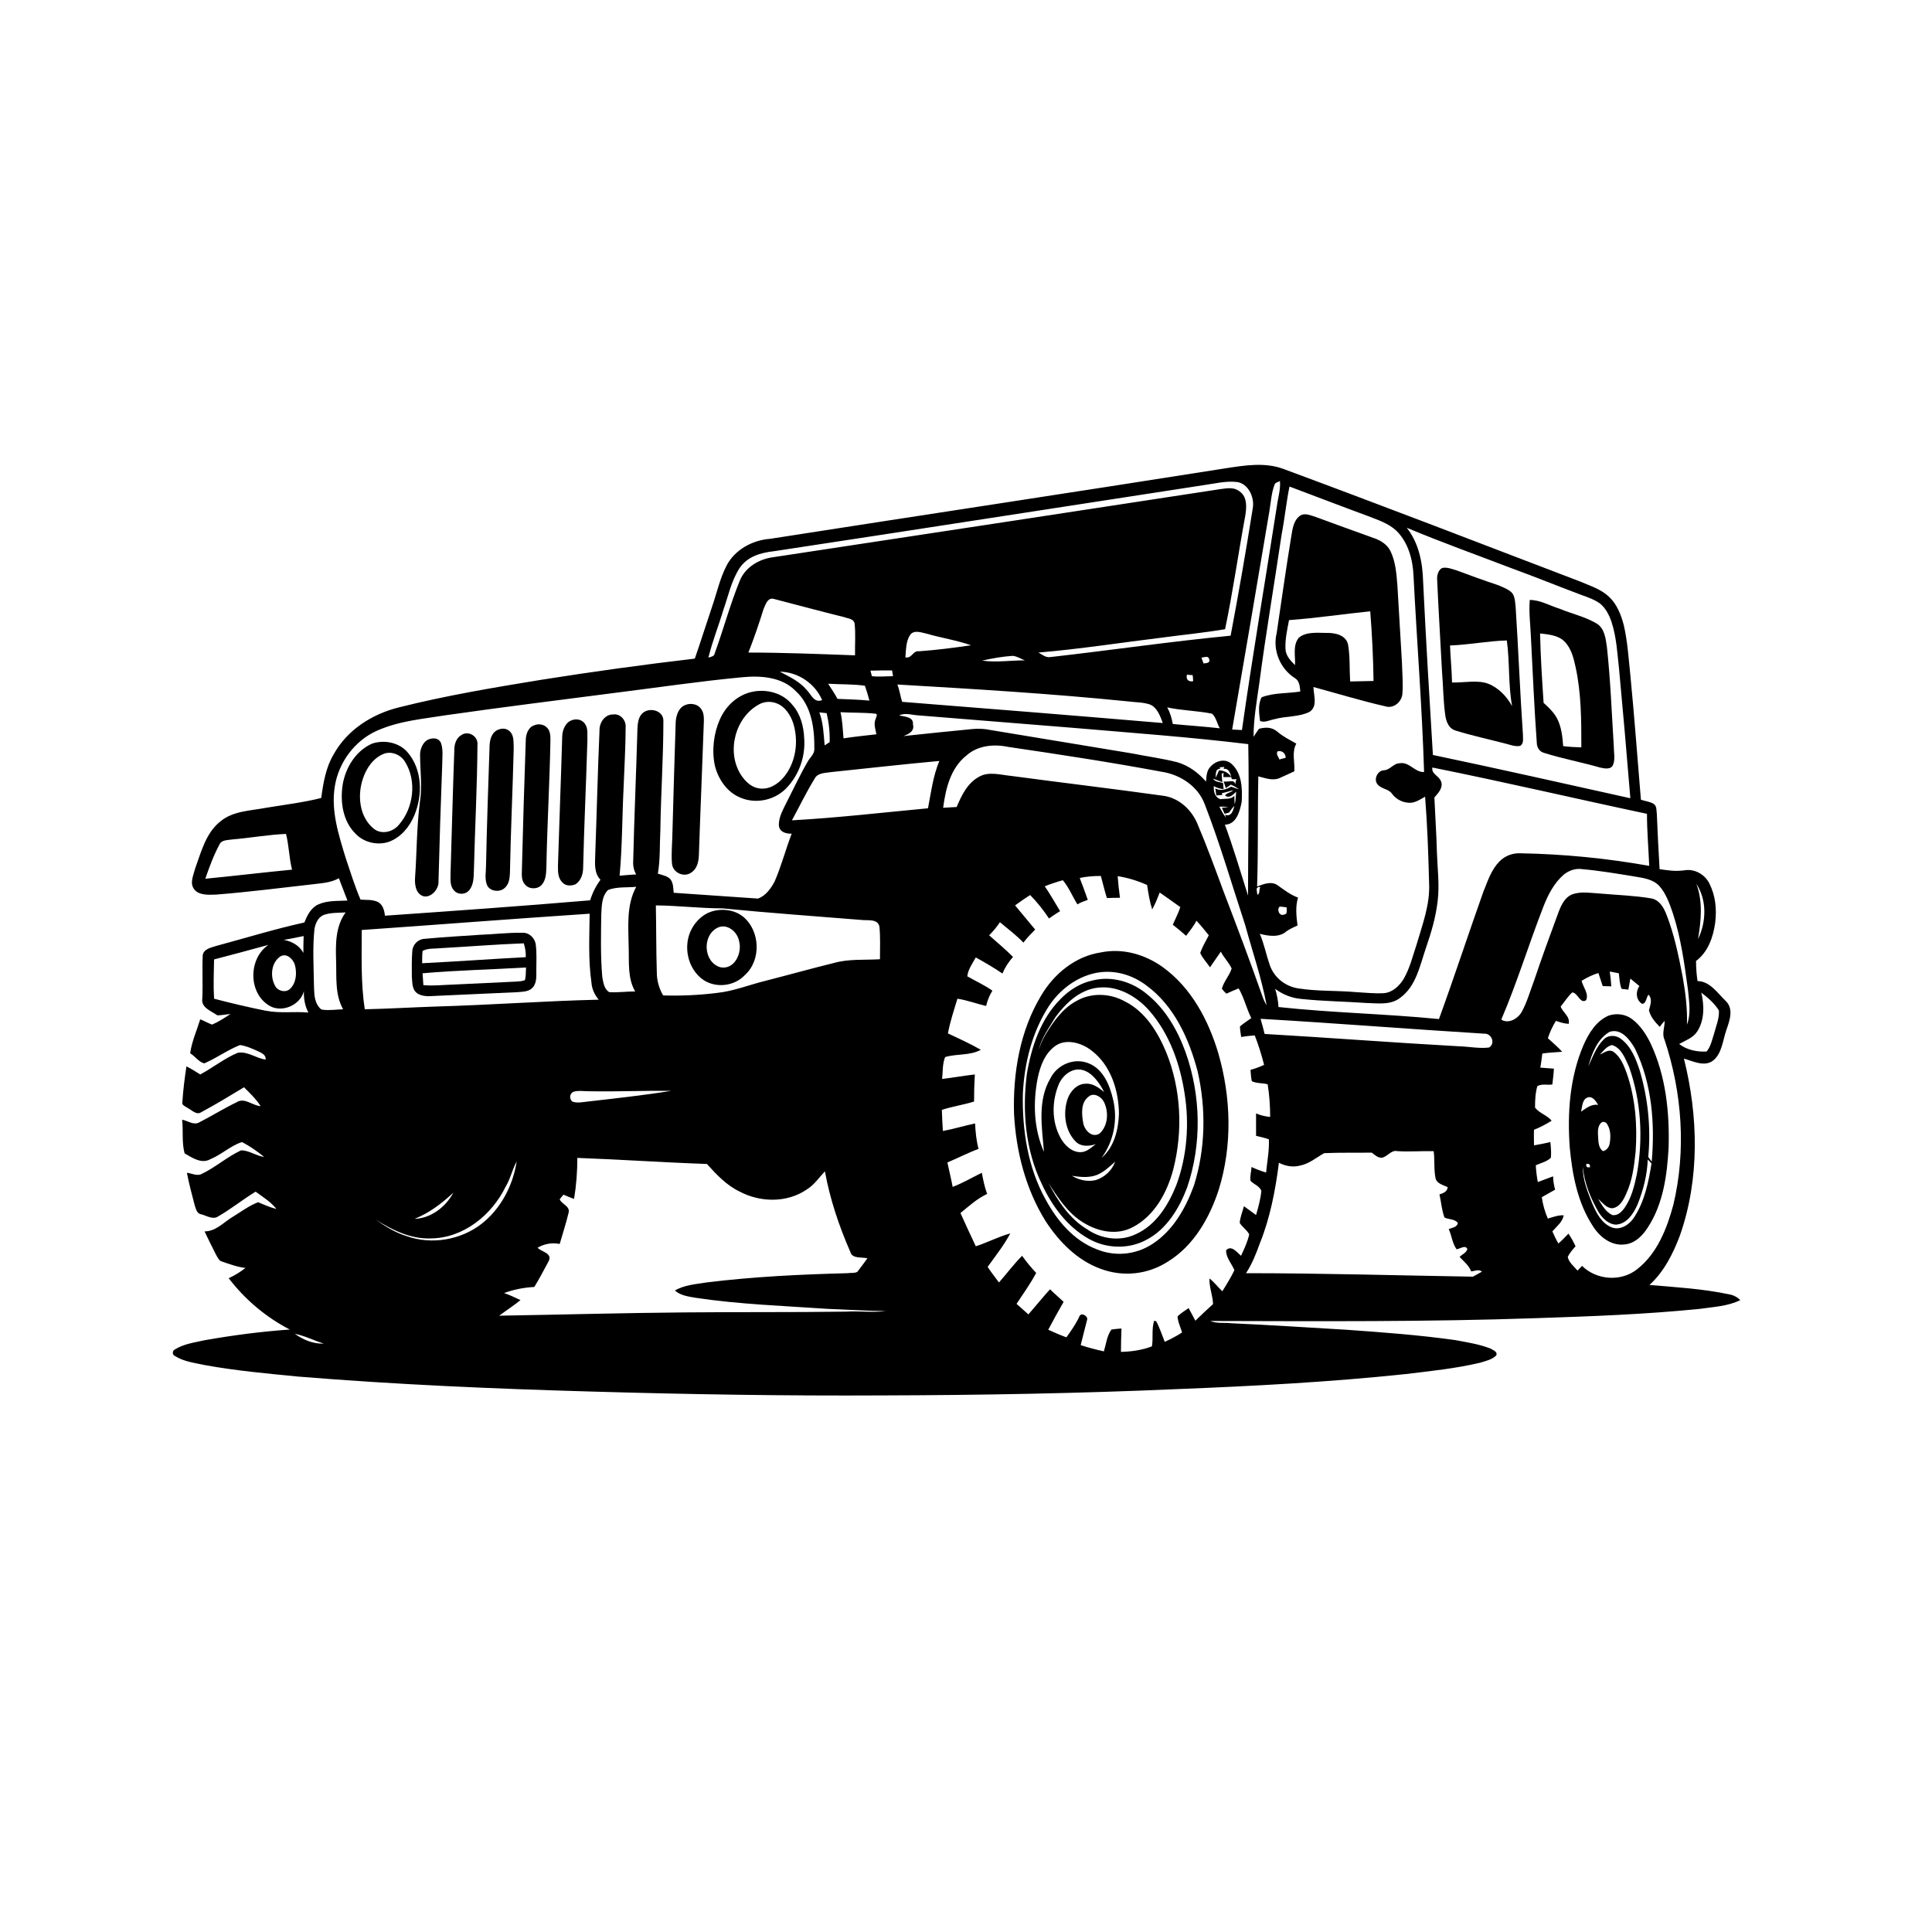 <svg xmlns="http://www.w3.org/2000/svg" xmlns:xlink="http://www.w3.org/1999/xlink" width="40" zoomAndPan="magnify" viewBox="0 0 30 30" height="40" preserveAspectRatio="xMidYMid meet" version="1.2"><defs><clipPath id="8ded7c33ab"><path d="M 2.672 7.164 L 27.348 7.164 L 27.348 21.68 L 2.672 21.68 Z M 2.672 7.164 "/></clipPath><clipPath id="65a4899ec5"><path d="M 19 7.164 L 22 7.164 L 22 12 L 19 12 Z M 19 7.164 "/></clipPath></defs><g id="ce262e09d3"><path style=" stroke:none;fill-rule:nonzero;fill:#000000;fill-opacity:1;" d="M 6.445 13.629 C 6.438 13.73 6.453 13.871 6.566 13.914 C 6.684 13.953 6.816 13.812 6.809 13.688 C 6.824 13.082 6.844 12.477 6.867 11.867 C 6.867 11.762 6.883 11.652 6.852 11.551 C 6.82 11.449 6.711 11.453 6.641 11.488 C 6.57 11.523 6.523 11.629 6.523 11.715 C 6.523 11.961 6.559 12.211 6.52 12.457 C 6.469 12.844 6.473 13.238 6.445 13.629 Z M 6.445 13.629 "/><path style=" stroke:none;fill-rule:nonzero;fill:#000000;fill-opacity:1;" d="M 8.152 13.734 C 8.215 13.812 8.344 13.812 8.41 13.742 C 8.477 13.668 8.48 13.566 8.484 13.473 C 8.496 12.812 8.535 12.156 8.547 11.496 C 8.547 11.43 8.547 11.352 8.496 11.301 C 8.445 11.246 8.363 11.234 8.297 11.262 C 8.199 11.293 8.164 11.406 8.164 11.5 C 8.141 12.16 8.121 12.816 8.105 13.473 C 8.105 13.559 8.086 13.664 8.152 13.734 Z M 8.152 13.734 "/><path style=" stroke:none;fill-rule:nonzero;fill:#000000;fill-opacity:1;" d="M 10.742 13.543 C 10.824 13.488 10.848 13.379 10.852 13.285 C 10.875 12.586 10.906 11.887 10.93 11.191 C 10.93 11.125 10.926 11.055 10.883 11.004 C 10.824 10.922 10.699 10.91 10.613 10.961 C 10.531 11.008 10.496 11.121 10.492 11.219 C 10.473 11.797 10.457 12.371 10.441 12.949 C 10.438 13.102 10.422 13.258 10.434 13.406 C 10.445 13.559 10.633 13.633 10.742 13.543 Z M 10.742 13.543 "/><path style=" stroke:none;fill-rule:nonzero;fill:#000000;fill-opacity:1;" d="M 25.336 15.82 C 25.234 15.746 25.098 15.73 24.98 15.77 C 24.785 15.852 24.668 16.047 24.586 16.234 C 24.375 16.73 24.336 17.285 24.375 17.816 C 24.414 18.238 24.496 18.676 24.734 19.039 C 24.836 19.203 25.016 19.348 25.223 19.324 C 25.383 19.312 25.508 19.188 25.59 19.055 C 25.828 18.691 25.887 18.242 25.91 17.82 C 25.926 17.27 25.867 16.703 25.629 16.199 C 25.559 16.055 25.465 15.914 25.336 15.82 Z M 24.66 17.039 C 24.738 17.023 24.781 17.102 24.816 17.156 C 24.711 17.141 24.629 17.207 24.551 17.262 C 24.57 17.184 24.566 17.066 24.66 17.039 Z M 24.688 18.125 C 24.641 18.133 24.625 18.117 24.633 18.074 C 24.676 18.066 24.695 18.082 24.688 18.125 Z M 25.375 18.902 C 25.305 19.016 25.16 19.109 25.027 19.059 C 24.867 18.996 24.785 18.828 24.723 18.684 C 24.652 18.504 24.574 18.316 24.578 18.121 C 24.602 18.371 24.699 18.609 24.824 18.824 C 24.883 18.918 24.977 19.012 25.094 19.016 C 25.262 19.004 25.363 18.848 25.426 18.707 C 25.516 18.484 25.578 18.246 25.586 18.004 L 25.645 18.066 C 25.598 18.355 25.539 18.652 25.375 18.902 Z M 25.258 16.66 C 25.215 16.543 25.164 16.414 25.059 16.336 C 24.984 16.281 24.91 16.348 24.844 16.375 C 24.898 16.316 24.949 16.246 25.031 16.227 C 25.18 16.273 25.238 16.441 25.297 16.57 C 25.484 17.098 25.516 17.676 25.418 18.227 C 25.379 18.41 25.336 18.598 25.227 18.754 C 25.184 18.816 25.117 18.883 25.035 18.867 C 24.93 18.816 24.875 18.711 24.816 18.617 C 24.883 18.672 24.938 18.758 25.035 18.762 C 25.152 18.746 25.211 18.629 25.254 18.531 C 25.348 18.328 25.375 18.102 25.398 17.883 C 25.426 17.473 25.395 17.051 25.258 16.66 Z M 24.859 17.438 C 24.891 17.406 24.938 17.422 24.957 17.457 C 25.012 17.547 25.012 17.652 24.996 17.75 C 24.988 17.809 24.949 17.863 24.891 17.875 C 24.824 17.828 24.82 17.738 24.816 17.664 C 24.812 17.594 24.801 17.496 24.859 17.438 Z M 25.648 18.039 L 25.594 17.965 C 25.637 17.512 25.59 17.055 25.461 16.621 C 25.402 16.441 25.328 16.25 25.172 16.133 C 25.094 16.07 24.969 16.066 24.898 16.145 C 24.785 16.258 24.73 16.414 24.664 16.559 C 24.719 16.355 24.805 16.133 24.992 16.023 C 25.176 15.961 25.312 16.148 25.391 16.289 C 25.652 16.828 25.699 17.449 25.648 18.039 Z M 25.648 18.039 "/><g clip-rule="nonzero" clip-path="url(#8ded7c33ab)"><path style=" stroke:none;fill-rule:nonzero;fill:#000000;fill-opacity:1;" d="M 26.848 20.098 C 26.441 20.012 26.027 19.988 25.613 19.953 C 25.84 19.746 25.98 19.465 26.086 19.184 C 26.395 18.301 26.371 17.332 26.148 16.438 C 26.289 16.477 26.469 16.574 26.605 16.465 C 26.738 16.355 26.75 16.16 26.805 16 C 26.859 15.844 26.926 15.664 26.793 15.539 C 26.66 15.41 26.551 15.238 26.359 15.234 C 26.344 15.133 26.336 15.027 26.336 14.922 C 26.52 14.785 26.602 14.555 26.633 14.332 C 26.66 14.109 26.637 13.906 26.543 13.719 C 26.477 13.582 26.32 13.492 26.172 13.512 C 26.02 13.535 25.902 13.516 25.77 13.496 C 25.754 13.211 25.738 12.926 25.727 12.637 C 25.719 12.586 25.73 12.52 25.68 12.484 C 25.629 12.449 25.547 12.441 25.48 12.418 C 25.426 11.773 25.379 11.129 25.316 10.484 C 25.289 10.227 25.273 9.965 25.215 9.711 C 25.172 9.547 25.109 9.383 24.984 9.266 C 24.859 9.148 24.695 9.098 24.539 9.031 C 23.008 8.445 21.477 7.855 19.938 7.285 C 19.645 7.172 19.324 7.227 19.023 7.273 C 16.668 7.645 14.312 8 11.957 8.367 C 11.684 8.387 11.41 8.535 11.281 8.785 C 11.18 8.98 11.133 9.199 11.062 9.406 C 10.969 9.68 10.883 9.957 10.789 10.227 C 9.992 10.32 9.199 10.43 8.41 10.555 C 7.668 10.676 6.922 10.801 6.195 10.984 C 5.781 11.086 5.391 11.332 5.18 11.715 C 5.059 11.918 5.02 12.156 4.988 12.391 C 4.711 12.461 4.418 12.496 4.133 12.543 C 3.891 12.59 3.617 12.59 3.418 12.758 C 3.195 12.938 3.125 13.227 3.031 13.484 C 3.004 13.59 2.941 13.715 3.016 13.809 C 3.09 13.906 3.242 13.895 3.359 13.891 C 3.852 13.852 4.344 13.789 4.832 13.734 C 4.977 13.715 5.133 13.711 5.262 13.637 C 5.305 13.754 5.352 13.867 5.395 13.984 C 5.246 13.992 5.086 13.98 4.945 14.043 C 4.828 14.094 4.77 14.215 4.727 14.324 C 4.266 14.426 3.812 14.566 3.359 14.688 C 3.277 14.715 3.164 14.734 3.148 14.832 C 3.137 15.059 3.152 15.281 3.141 15.508 C 3.121 15.648 3.281 15.699 3.375 15.766 C 3.445 15.766 3.512 15.75 3.578 15.746 C 3.488 15.805 3.395 15.867 3.293 15.91 C 3.23 15.887 3.172 15.852 3.109 15.828 C 3.055 16.004 2.977 16.176 2.953 16.355 C 3.031 16.402 3.086 16.492 3.172 16.512 C 3.363 16.43 3.531 16.305 3.727 16.227 C 3.828 16.242 3.922 16.285 4.016 16.328 C 4.066 16.352 4.133 16.383 4.125 16.453 C 3.977 16.434 3.844 16.32 3.691 16.348 C 3.484 16.434 3.309 16.578 3.109 16.684 C 3.039 16.641 2.969 16.594 2.895 16.559 C 2.867 16.742 2.844 16.926 2.832 17.109 C 2.816 17.164 2.883 17.18 2.918 17.207 C 2.98 17.238 3.051 17.32 3.125 17.27 C 3.352 17.148 3.57 17.016 3.789 16.883 C 3.883 16.977 3.977 17.066 4.047 17.176 C 3.918 17.168 3.797 17.035 3.672 17.117 C 3.477 17.211 3.289 17.328 3.098 17.426 C 3.008 17.48 2.918 17.402 2.828 17.387 C 2.848 17.559 2.82 17.742 2.867 17.91 C 2.984 17.977 3.129 18.078 3.266 18 C 3.438 17.93 3.582 17.789 3.758 17.734 C 3.879 17.797 3.992 17.875 4.102 17.965 C 3.977 17.949 3.863 17.859 3.742 17.863 C 3.523 17.965 3.344 18.129 3.129 18.23 C 3.059 18.266 2.977 18.219 2.902 18.211 C 2.934 18.379 2.98 18.547 3.023 18.715 C 3.043 18.77 3.055 18.844 3.121 18.855 C 3.188 18.867 3.301 18.945 3.383 18.891 C 3.59 18.773 3.77 18.625 3.969 18.504 C 4.082 18.586 4.207 18.664 4.293 18.773 C 4.195 18.75 4.102 18.707 4.008 18.668 C 3.855 18.727 3.727 18.828 3.59 18.91 C 3.457 18.996 3.344 19.121 3.176 19.121 C 3.234 19.242 3.293 19.363 3.355 19.484 C 3.379 19.523 3.398 19.578 3.449 19.59 C 3.566 19.629 3.688 19.676 3.812 19.688 C 3.734 19.75 3.645 19.805 3.551 19.848 C 3.805 20.18 4.129 20.453 4.5 20.645 C 4.055 20.676 3.613 20.734 3.172 20.812 C 3.016 20.848 2.852 20.867 2.711 20.957 C 2.676 20.973 2.672 21.039 2.715 21.055 C 2.855 21.145 3.031 21.164 3.191 21.199 C 3.668 21.285 4.145 21.328 4.625 21.375 C 6.152 21.5 7.688 21.566 9.223 21.609 C 10.711 21.652 12.199 21.676 13.691 21.668 C 15.219 21.664 16.754 21.637 18.281 21.57 C 19.465 21.523 20.652 21.461 21.832 21.336 C 22.219 21.289 22.605 21.25 22.984 21.16 C 23.07 21.133 23.168 21.113 23.234 21.047 C 23.258 20.988 23.184 20.965 23.145 20.941 C 22.969 20.871 22.781 20.844 22.598 20.809 C 22.035 20.73 21.469 20.688 20.902 20.648 C 20.305 20.613 19.711 20.574 19.113 20.547 C 19.008 20.535 18.895 20.555 18.793 20.512 C 20.473 20.516 22.152 20.527 23.832 20.469 C 24.688 20.441 25.543 20.41 26.395 20.324 C 26.605 20.293 26.828 20.285 27.023 20.188 C 26.977 20.141 26.914 20.109 26.848 20.098 Z M 26.367 14.582 C 26.414 14.301 26.445 13.996 26.34 13.723 C 26.508 13.977 26.496 14.316 26.367 14.582 Z M 3.188 13.645 C 3.25 13.465 3.316 13.285 3.406 13.117 C 3.438 13.039 3.535 13.047 3.605 13.035 C 3.883 13.012 4.16 12.961 4.441 12.949 C 4.488 13.129 4.488 13.32 4.535 13.504 C 4.086 13.547 3.637 13.602 3.188 13.645 Z M 4.715 14.535 C 4.711 14.625 4.711 14.711 4.711 14.797 C 4.648 14.68 4.531 14.617 4.406 14.594 C 4.512 14.578 4.613 14.555 4.715 14.535 Z M 4.359 14.848 C 4.457 14.797 4.551 14.895 4.578 14.98 C 4.613 15.105 4.602 15.262 4.504 15.355 C 4.434 15.422 4.309 15.387 4.27 15.305 C 4.191 15.16 4.211 14.941 4.359 14.848 Z M 4.129 15.695 C 3.859 15.641 3.594 15.578 3.324 15.508 C 3.312 15.305 3.32 15.102 3.324 14.898 C 3.605 14.824 3.887 14.75 4.168 14.672 C 3.863 14.879 3.852 15.395 4.16 15.602 C 4.355 15.742 4.66 15.617 4.719 15.391 C 4.715 15.504 4.734 15.621 4.789 15.723 C 4.57 15.703 4.348 15.738 4.133 15.695 Z M 4.578 20.711 C 4.734 20.742 4.875 20.816 5.027 20.863 C 4.867 20.871 4.707 20.805 4.578 20.711 Z M 5.219 14.922 C 5.227 15.172 5.199 15.445 5.328 15.672 C 5.223 15.676 5.121 15.691 5.02 15.68 C 4.973 15.68 4.949 15.633 4.926 15.598 C 4.875 15.504 4.879 15.395 4.875 15.293 C 4.871 15.004 4.852 14.715 4.883 14.426 C 4.898 14.336 4.941 14.242 5.027 14.207 C 5.137 14.168 5.254 14.176 5.367 14.168 C 5.207 14.387 5.211 14.664 5.219 14.922 Z M 26.352 16.02 C 26.469 15.844 26.465 15.613 26.418 15.414 C 26.52 15.492 26.621 15.578 26.691 15.691 C 26.699 15.812 26.648 15.93 26.617 16.047 C 26.586 16.141 26.566 16.25 26.5 16.328 C 26.352 16.336 26.195 16.305 26.074 16.211 C 26.172 16.156 26.289 16.117 26.352 16.02 Z M 23.461 8.82 C 23.828 8.953 24.191 9.102 24.555 9.238 C 24.652 9.273 24.758 9.309 24.844 9.371 C 24.93 9.438 24.988 9.551 25.023 9.656 C 25.102 9.895 25.113 10.145 25.141 10.391 C 25.203 11.059 25.262 11.727 25.316 12.395 C 24.293 12.168 23.273 11.938 22.25 11.723 C 22.195 10.824 22.141 9.926 22.098 9.027 C 22.09 8.734 22.031 8.43 21.844 8.195 C 22.375 8.418 22.922 8.613 23.461 8.82 Z M 20.023 7.555 C 20.43 7.707 20.832 7.863 21.238 8.012 C 21.395 8.074 21.562 8.125 21.688 8.246 C 21.867 8.426 21.938 8.688 21.949 8.938 C 22 9.953 22.082 10.969 22.113 11.988 C 21.969 11.996 21.883 11.824 21.734 11.852 C 21.637 11.852 21.586 11.957 21.488 11.961 C 21.391 11.965 21.324 12.102 21.391 12.18 C 21.457 12.258 21.562 12.246 21.617 12.328 C 21.688 12.422 21.801 12.473 21.918 12.465 C 21.996 12.453 22.059 12.41 22.129 12.371 C 22.164 12.82 22.18 13.27 22.191 13.715 C 22.207 14.043 22.09 14.348 22 14.656 C 21.938 14.84 21.895 15.027 21.797 15.199 C 21.73 15.309 21.621 15.414 21.484 15.422 C 21.348 15.43 21.199 15.414 21.059 15.406 C 20.762 15.379 20.457 15.395 20.16 15.348 C 19.953 15.316 19.781 15.176 19.715 14.98 C 19.66 14.82 19.629 14.656 19.562 14.5 C 19.695 14.535 19.863 14.562 19.977 14.461 C 20.031 14.422 20.09 14.398 20.148 14.371 C 20.129 14.227 20.113 14.074 20.156 13.938 C 20.039 13.895 19.941 13.82 19.844 13.75 C 19.746 13.676 19.621 13.727 19.52 13.766 C 19.539 13.195 19.527 12.625 19.539 12.055 C 19.645 12.082 19.754 12.125 19.859 12.086 C 19.941 12.051 20.02 12.012 20.098 11.977 C 20.109 11.836 20.055 11.68 20.129 11.547 C 20.027 11.488 19.922 11.438 19.832 11.359 C 19.742 11.285 19.645 11.293 19.551 11.316 C 19.52 11.355 19.496 11.398 19.465 11.441 C 19.465 11.16 19.516 10.883 19.555 10.605 C 19.656 9.832 19.789 9.062 19.902 8.293 C 19.949 8.051 19.973 7.801 20.023 7.555 Z M 14.176 11.246 C 14.188 11.129 14.043 11.129 13.961 11.109 C 14.059 11.062 14.168 11.105 14.27 11.109 L 16.652 11.301 C 17.562 11.379 18.477 11.445 19.383 11.555 C 19.398 12.34 19.379 13.121 19.379 13.906 C 19.262 13.535 19.152 13.164 19.02 12.805 C 19.199 12.805 19.254 12.594 19.281 12.449 C 19.293 12.246 19.285 12.004 19.121 11.859 C 19.02 11.77 18.867 11.816 18.789 11.914 C 18.734 11.973 18.734 12.062 18.727 12.137 C 18.609 12 18.457 11.887 18.281 11.836 C 18.051 11.777 17.812 11.746 17.578 11.699 L 15.383 11.336 C 15.289 11.316 15.195 11.312 15.105 11.32 C 14.746 11.355 14.387 11.391 14.027 11.43 C 14.105 11.402 14.207 11.355 14.176 11.246 Z M 17.512 10.891 C 17.625 10.906 17.742 10.902 17.852 10.938 C 17.961 10.977 18.016 11.113 18.055 11.227 C 16.707 11.113 15.355 11.004 14.008 10.898 C 13.98 10.809 13.969 10.715 13.934 10.629 C 15.125 10.699 16.32 10.77 17.512 10.891 Z M 14.059 10.207 C 14.07 10.086 14.066 9.953 14.137 9.852 C 14.203 9.777 14.309 9.824 14.391 9.84 C 14.617 9.906 14.855 9.941 15.078 10.02 C 14.809 10.059 14.539 10.094 14.27 10.113 C 14.176 10.098 14.16 10.23 14.059 10.207 Z M 15.25 10.258 C 15.406 10.223 15.562 10.195 15.723 10.184 C 15.789 10.188 15.848 10.23 15.914 10.254 C 15.691 10.254 15.473 10.289 15.25 10.258 Z M 18.82 11.082 C 18.887 11.141 18.898 11.238 18.941 11.309 C 18.695 11.281 18.453 11.266 18.211 11.242 C 18.195 11.152 18.168 11.062 18.125 10.984 C 18.355 11.035 18.59 11.035 18.82 11.082 Z M 18.43 10.477 L 18.52 10.484 C 18.523 10.508 18.527 10.555 18.527 10.578 C 18.453 10.59 18.414 10.551 18.43 10.477 Z M 18.656 10.211 C 18.691 10.211 18.762 10.176 18.773 10.23 C 18.805 10.293 18.727 10.301 18.688 10.301 C 18.676 10.273 18.668 10.242 18.656 10.211 Z M 18.992 12.16 C 18.941 12.141 18.867 12.145 18.836 12.09 L 18.98 12.145 C 18.977 12.102 18.973 12.059 18.969 12.016 L 19 12 C 19 12.016 18.996 12.051 18.996 12.066 L 19.117 12.066 C 19.121 12.078 19.125 12.09 19.129 12.098 C 19.152 12.102 19.176 12.102 19.199 12.098 C 19.191 12.125 19.184 12.156 19.18 12.184 C 19.176 12.09 19.055 12.152 19 12.133 L 19.035 12.238 L 19.113 12.184 C 19.16 12.203 19.199 12.227 19.238 12.254 C 19.195 12.246 19.156 12.227 19.117 12.215 C 19.039 12.258 18.957 12.289 18.871 12.242 L 18.887 12.352 L 18.98 12.344 L 18.973 12.316 C 19.031 12.305 19.09 12.285 19.148 12.27 C 19.117 12.309 19.047 12.309 19.023 12.352 C 19.09 12.406 19.152 12.336 19.195 12.293 C 19.188 12.359 19.191 12.426 19.172 12.488 C 19.168 12.453 19.168 12.387 19.168 12.355 C 19.113 12.418 19.027 12.398 18.953 12.41 C 18.863 12.383 18.844 12.293 18.848 12.207 C 18.895 12.234 18.949 12.25 19 12.254 C 18.996 12.227 18.996 12.195 18.992 12.16 Z M 18.941 11.914 L 19.012 11.91 L 19 11.941 C 19.078 11.922 19.102 12.004 19.121 12.066 C 19.078 12 19.008 11.965 18.93 11.961 C 18.914 12 18.895 12.039 18.875 12.078 C 18.883 12.023 18.867 11.938 18.945 11.938 Z M 19.09 12.531 L 18.973 12.543 L 19.016 12.637 L 19.086 12.617 C 19.109 12.582 19.137 12.543 19.168 12.512 C 19.148 12.582 19.125 12.688 19.023 12.652 L 19.035 12.695 C 18.996 12.645 18.965 12.586 18.934 12.527 C 18.984 12.523 19.039 12.527 19.09 12.535 Z M 15.004 11.734 C 15.18 11.574 15.434 11.551 15.656 11.598 C 16.453 11.715 17.246 11.836 18.039 11.984 C 18.324 12.027 18.602 12.207 18.707 12.488 C 18.945 13.102 19.129 13.738 19.336 14.367 C 19.449 14.781 19.59 15.188 19.668 15.609 C 19.641 15.566 19.621 15.523 19.605 15.477 C 19.414 14.934 19.211 14.395 19.004 13.855 C 18.871 13.496 18.742 13.141 18.594 12.793 C 18.5 12.566 18.297 12.383 18.051 12.355 C 17.266 12.246 16.477 12.152 15.691 12.047 C 15.531 12.031 15.355 11.977 15.207 12.059 C 15.023 12.156 14.93 12.352 14.855 12.531 L 14.645 12.543 C 14.684 12.25 14.758 11.93 15.004 11.734 Z M 19.512 13.801 C 19.527 13.773 19.547 13.766 19.57 13.777 C 19.547 13.809 19.566 13.891 19.523 13.891 Z M 19.945 14.199 C 19.867 14.238 19.82 14.121 19.871 14.078 C 19.906 14.078 19.945 14.086 19.98 14.09 C 19.977 14.125 19.996 14.195 19.945 14.199 Z M 19.836 11.668 C 19.906 11.648 19.961 11.695 19.965 11.766 L 19.867 11.793 C 19.852 11.75 19.812 11.715 19.836 11.668 Z M 19.711 7.938 C 19.734 7.801 19.742 7.652 19.793 7.52 C 19.809 7.488 19.848 7.488 19.875 7.469 C 19.887 7.602 19.844 7.73 19.828 7.855 C 19.648 9.016 19.449 10.176 19.285 11.336 L 19.133 11.328 C 19.328 10.199 19.52 9.07 19.711 7.938 Z M 11.234 9.465 C 11.309 9.254 11.355 9.023 11.48 8.828 C 11.605 8.637 11.816 8.582 12.02 8.559 C 14.238 8.223 16.461 7.875 18.68 7.535 C 18.852 7.512 19.027 7.465 19.203 7.484 C 19.379 7.504 19.484 7.719 19.453 7.891 C 19.348 8.551 19.234 9.211 19.109 9.871 C 18.172 9.961 17.242 10.098 16.309 10.203 C 16.238 10.215 16.184 10.164 16.125 10.133 C 16.773 10.078 17.418 9.977 18.066 9.898 C 18.387 9.855 18.707 9.824 19.023 9.77 C 19.145 9.188 19.227 8.598 19.336 8.012 C 19.355 7.891 19.371 7.738 19.27 7.648 C 19.168 7.555 19.062 7.582 18.957 7.594 C 16.641 7.949 14.324 8.301 12.008 8.652 C 11.789 8.68 11.574 8.805 11.488 9.016 C 11.336 9.387 11.234 9.773 11.098 10.145 C 11.09 10.195 11.039 10.199 11 10.211 C 11.062 9.957 11.16 9.715 11.234 9.465 Z M 13.609 11.402 C 13.441 11.422 13.27 11.438 13.098 11.465 C 13.086 11.328 13.082 11.191 13.051 11.059 C 13.23 11.07 13.41 11.062 13.594 11.082 C 13.637 11.09 13.602 11.137 13.598 11.16 C 13.562 11.242 13.594 11.324 13.609 11.402 Z M 13.277 10.176 C 12.727 10.156 12.176 10.133 11.621 10.133 C 11.707 9.914 11.785 9.688 11.855 9.461 C 11.887 9.391 11.918 9.27 12.02 9.301 C 12.383 9.395 12.742 9.492 13.105 9.582 C 13.164 9.605 13.254 9.605 13.27 9.68 C 13.289 9.848 13.273 10.012 13.277 10.176 Z M 12.766 10.871 C 12.641 10.922 12.598 10.785 12.527 10.715 C 12.418 10.582 12.258 10.508 12.109 10.43 C 12.391 10.434 12.656 10.613 12.766 10.871 Z M 12.836 11.074 C 12.871 11.223 12.887 11.371 12.883 11.523 L 12.805 11.574 C 12.789 11.402 12.785 11.227 12.723 11.062 Z M 12.859 10.617 C 13.051 10.629 13.242 10.621 13.43 10.648 C 13.457 10.723 13.48 10.801 13.5 10.879 C 13.336 10.863 13.168 10.859 13.004 10.852 C 12.961 10.77 12.91 10.695 12.859 10.617 Z M 13.539 10.5 L 13.516 10.414 C 13.629 10.41 13.742 10.41 13.852 10.41 L 13.867 10.5 C 13.758 10.5 13.648 10.512 13.539 10.5 Z M 5.367 13.32 C 5.258 12.961 5.137 12.59 5.199 12.211 C 5.258 11.836 5.512 11.496 5.859 11.344 C 6.207 11.191 6.57 11.164 6.93 11.105 C 7.805 10.98 8.68 10.871 9.555 10.758 C 10.211 10.676 10.867 10.578 11.527 10.516 C 11.816 10.488 12.145 10.512 12.355 10.73 C 12.602 10.953 12.648 11.309 12.645 11.621 C 12.652 11.711 12.574 11.762 12.539 11.832 C 12.418 12.039 12.32 12.254 12.211 12.465 C 12.16 12.57 12.098 12.676 12.094 12.797 C 12.09 12.918 12.203 12.949 12.293 12.945 C 12.199 13.191 12.133 13.449 12.027 13.691 C 11.969 13.797 11.891 13.91 11.77 13.953 L 10.461 13.863 C 10.453 13.797 10.457 13.723 10.418 13.664 C 10.379 13.605 10.289 13.59 10.215 13.566 C 10.254 13.344 10.242 13.113 10.254 12.891 C 10.262 12.324 10.301 11.762 10.301 11.195 C 10.305 11.027 10.074 10.973 9.969 11.082 C 9.91 11.145 9.902 11.234 9.898 11.32 C 9.879 12.008 9.848 12.691 9.832 13.379 C 9.828 13.449 9.844 13.52 9.879 13.578 C 9.797 13.582 9.707 13.59 9.621 13.598 C 9.664 13.137 9.66 12.676 9.684 12.211 C 9.695 11.902 9.715 11.59 9.715 11.281 C 9.719 11.18 9.629 11.078 9.523 11.094 C 9.391 11.09 9.305 11.223 9.309 11.344 C 9.281 11.992 9.266 12.645 9.242 13.293 C 9.238 13.418 9.227 13.562 9.324 13.66 C 9.254 13.758 9.199 13.863 9.164 13.98 C 8.102 14.07 7.039 14.145 5.977 14.219 C 5.969 14.133 5.941 14.035 5.855 14 C 5.766 13.965 5.684 13.977 5.598 13.969 C 5.508 13.758 5.441 13.539 5.367 13.32 Z M 9.762 14.703 C 9.77 14.938 9.742 15.188 9.863 15.395 C 9.73 15.395 9.594 15.414 9.461 15.406 C 9.379 15.359 9.367 15.25 9.352 15.168 C 9.324 14.848 9.332 14.527 9.336 14.211 C 9.344 14.074 9.34 13.922 9.441 13.82 C 9.578 13.766 9.734 13.785 9.879 13.77 C 9.723 14.059 9.758 14.391 9.762 14.703 Z M 10.426 16.938 C 9.996 17.008 9.559 17.055 9.125 17.105 C 9.047 17.113 8.961 17.133 8.887 17.105 C 8.836 17.062 8.844 16.977 8.906 16.953 C 8.973 16.93 9.07 16.945 9.152 16.945 C 9.578 16.953 10.004 16.934 10.43 16.938 Z M 10.297 15.457 C 10.234 15.348 10.199 15.227 10.199 15.102 C 10.188 14.754 10.191 14.406 10.184 14.059 C 10.531 14.062 10.875 14.105 11.219 14.105 C 11.938 14.176 12.66 14.227 13.379 14.285 C 13.473 14.297 13.633 14.262 13.656 14.391 C 13.672 14.559 13.664 14.727 13.664 14.895 C 13.426 14.91 13.18 14.887 12.949 14.953 C 12.598 15.039 12.25 15.137 11.898 15.227 C 11.641 15.289 11.395 15.391 11.133 15.418 C 10.855 15.453 10.578 15.465 10.297 15.457 Z M 5.617 14.441 C 6.797 14.359 7.977 14.266 9.156 14.188 C 9.152 14.547 9.133 14.902 9.184 15.258 C 9.191 15.359 9.234 15.449 9.297 15.523 C 8.457 15.543 7.621 15.605 6.781 15.629 C 6.41 15.641 6.039 15.664 5.664 15.672 C 5.602 15.266 5.617 14.852 5.617 14.441 Z M 7.039 18.52 C 6.922 18.742 6.691 18.918 6.438 18.926 C 6.664 18.836 6.859 18.688 7.039 18.52 Z M 7.477 19.004 C 7.156 19.254 6.703 19.332 6.316 19.195 C 6.137 19.141 5.977 19.039 5.828 18.934 C 6.086 19.098 6.375 19.242 6.688 19.23 C 7.195 19.227 7.637 18.867 7.852 18.426 C 7.926 18.305 7.953 18.16 8.023 18.035 C 7.965 18.41 7.777 18.77 7.477 19.004 Z M 13.133 20.367 C 12.301 20.379 11.469 20.371 10.637 20.379 C 9.676 20.387 8.715 20.414 7.75 20.43 C 7.863 20.348 7.977 20.273 8.082 20.188 C 8 20.148 7.914 20.109 7.828 20.078 C 7.98 20.023 8.137 19.992 8.297 19.984 C 8.375 19.855 8.445 19.723 8.516 19.59 C 8.59 19.457 8.406 19.441 8.348 19.375 C 8.453 19.312 8.574 19.293 8.691 19.316 C 8.738 19.156 8.789 18.996 8.828 18.836 C 8.859 18.73 8.727 18.703 8.691 18.625 C 8.707 18.598 8.73 18.574 8.75 18.551 C 8.805 18.574 8.859 18.598 8.914 18.617 C 8.949 18.406 8.965 18.191 8.965 17.98 C 9.637 18.004 10.305 18.051 10.977 18.074 C 11.125 18.238 11.281 18.406 11.488 18.504 C 11.805 18.672 12.219 18.68 12.523 18.473 C 12.641 18.402 12.719 18.285 12.809 18.188 C 12.887 18.617 13.027 19.035 13.203 19.438 C 13.234 19.551 13.379 19.516 13.469 19.539 C 13.418 19.609 13.367 19.68 13.312 19.75 C 13.266 19.773 13.211 19.762 13.16 19.77 C 12.43 19.789 11.695 19.824 10.969 19.914 C 10.801 19.941 10.625 19.953 10.48 20.039 C 10.566 20.117 10.691 20.133 10.801 20.152 C 11.48 20.254 12.168 20.277 12.852 20.324 C 13.152 20.336 13.453 20.355 13.754 20.359 C 13.551 20.383 13.344 20.355 13.133 20.367 Z M 14.41 12.551 C 13.707 12.617 13.004 12.699 12.297 12.738 C 12.414 12.523 12.52 12.301 12.648 12.094 C 12.695 11.996 12.82 12.004 12.914 11.988 C 13.473 11.93 14.027 11.867 14.586 11.816 C 14.488 12.051 14.457 12.305 14.41 12.551 Z M 19.168 19.723 C 19.113 19.836 19.047 19.945 18.98 20.051 C 18.91 19.984 18.855 19.91 18.781 19.852 C 18.773 19.984 18.832 20.113 18.836 20.25 C 18.746 20.332 18.652 20.418 18.562 20.508 C 18.527 20.441 18.492 20.375 18.457 20.312 C 18.398 20.352 18.336 20.391 18.285 20.441 C 18.289 20.527 18.332 20.609 18.355 20.691 C 18.27 20.746 18.18 20.793 18.086 20.836 C 18.043 20.73 18.008 20.617 17.953 20.516 L 17.922 20.508 C 17.879 20.637 17.91 20.777 17.887 20.906 C 17.734 20.965 17.57 20.988 17.406 20.992 C 17.406 20.871 17.41 20.75 17.414 20.629 C 17.359 20.633 17.309 20.637 17.258 20.645 C 17.188 20.742 17.176 20.867 17.141 20.984 C 17.02 20.957 16.898 20.926 16.781 20.887 C 16.812 20.754 16.848 20.629 16.879 20.5 C 16.898 20.453 16.844 20.414 16.805 20.41 C 16.762 20.406 16.754 20.465 16.734 20.496 C 16.684 20.59 16.621 20.68 16.559 20.766 C 16.461 20.73 16.371 20.691 16.277 20.648 C 16.352 20.504 16.434 20.359 16.516 20.215 C 16.445 20.148 16.371 20.086 16.305 20.02 C 16.188 20.148 16.082 20.281 15.969 20.41 C 15.91 20.355 15.844 20.301 15.785 20.246 C 15.891 20.086 16 19.934 16.09 19.766 C 16.012 19.684 15.938 19.594 15.871 19.5 C 15.742 19.629 15.633 19.777 15.512 19.914 C 15.453 19.832 15.391 19.758 15.336 19.672 C 15.457 19.504 15.59 19.336 15.688 19.152 C 15.504 19.203 15.336 19.293 15.152 19.352 C 15.07 19.18 14.992 19.008 14.914 18.836 C 15.047 18.727 15.172 18.613 15.328 18.539 C 15.289 18.434 15.266 18.32 15.246 18.211 C 15.094 18.285 14.949 18.371 14.793 18.43 C 14.77 18.305 14.738 18.18 14.711 18.051 C 14.871 17.984 15.027 17.902 15.195 17.84 C 15.16 17.711 15.148 17.578 15.141 17.445 C 14.973 17.48 14.809 17.531 14.641 17.562 C 14.633 17.453 14.629 17.344 14.625 17.234 C 14.789 17.18 14.961 17.156 15.125 17.105 C 15.125 16.965 15.129 16.824 15.137 16.684 C 14.969 16.703 14.797 16.734 14.629 16.754 C 14.641 16.641 14.633 16.52 14.676 16.414 C 14.859 16.359 15.062 16.395 15.23 16.301 C 15.066 16.207 14.895 16.129 14.719 16.047 C 14.754 15.863 14.812 15.688 14.867 15.508 C 15.02 15.531 15.164 15.586 15.312 15.621 C 15.332 15.539 15.363 15.457 15.41 15.383 C 15.289 15.297 15.148 15.234 15.02 15.16 C 15.031 15.055 15.102 14.957 15.152 14.867 C 15.293 14.945 15.434 15.027 15.566 15.117 C 15.605 15.023 15.66 14.938 15.73 14.859 C 15.613 14.742 15.484 14.633 15.359 14.523 C 15.422 14.461 15.477 14.395 15.527 14.32 C 15.652 14.426 15.781 14.52 15.891 14.637 C 15.949 14.562 16.012 14.496 16.074 14.434 L 15.762 14.059 C 15.836 14.004 15.918 13.949 15.996 13.898 C 16.105 14.008 16.203 14.133 16.289 14.262 C 16.344 14.223 16.402 14.184 16.461 14.148 C 16.383 14.02 16.309 13.887 16.223 13.762 C 16.312 13.727 16.406 13.695 16.504 13.668 C 16.598 13.781 16.652 13.918 16.73 14.043 C 16.781 14.012 16.836 13.992 16.891 13.973 C 16.852 13.859 16.809 13.746 16.766 13.633 C 16.875 13.609 16.984 13.602 17.094 13.602 C 17.125 13.715 17.152 13.832 17.188 13.945 C 17.254 13.941 17.324 13.941 17.391 13.941 C 17.375 13.828 17.363 13.715 17.355 13.605 C 17.512 13.629 17.664 13.676 17.812 13.742 C 17.832 13.871 17.852 14 17.891 14.121 C 17.938 14.039 17.973 13.949 18.008 13.859 C 18.113 13.934 18.223 14.008 18.328 14.086 C 18.297 14.18 18.25 14.27 18.211 14.359 C 18.281 14.414 18.352 14.473 18.418 14.531 C 18.473 14.457 18.535 14.383 18.578 14.297 C 18.645 14.367 18.707 14.445 18.77 14.523 C 18.723 14.613 18.672 14.699 18.637 14.797 C 18.672 14.879 18.738 14.945 18.789 15.02 C 18.844 14.938 18.902 14.859 18.957 14.777 C 19.004 14.871 19.082 14.945 19.125 15.039 C 19.09 15.152 19.004 15.238 18.973 15.352 C 18.992 15.379 19.016 15.406 19.043 15.43 C 19.105 15.402 19.172 15.371 19.234 15.348 C 19.32 15.496 19.355 15.66 19.43 15.809 C 19.371 15.852 19.309 15.891 19.254 15.938 C 19.254 15.992 19.266 16.047 19.273 16.102 C 19.344 16.09 19.414 16.082 19.484 16.078 C 19.543 16.23 19.59 16.383 19.629 16.535 C 19.562 16.566 19.488 16.594 19.418 16.613 C 19.422 16.672 19.426 16.73 19.438 16.789 C 19.512 16.824 19.602 16.816 19.684 16.836 C 19.711 17.004 19.723 17.172 19.723 17.344 C 19.648 17.336 19.574 17.32 19.504 17.289 C 19.504 17.406 19.504 17.52 19.504 17.637 C 19.57 17.652 19.637 17.668 19.703 17.691 C 19.711 17.863 19.676 18.035 19.66 18.207 C 19.582 18.184 19.508 18.156 19.434 18.121 C 19.43 18.191 19.406 18.266 19.418 18.336 C 19.469 18.391 19.562 18.418 19.586 18.492 C 19.574 18.621 19.539 18.746 19.504 18.867 L 19.316 18.73 C 19.293 18.816 19.258 18.898 19.25 18.988 C 19.289 19.055 19.363 19.098 19.398 19.168 C 19.371 19.285 19.32 19.395 19.27 19.5 C 19.207 19.445 19.121 19.328 19.039 19.414 C 19.035 19.527 19.125 19.621 19.168 19.723 Z M 22.871 19.824 C 21.699 19.805 20.523 19.77 19.348 19.77 C 19.441 19.629 19.504 19.469 19.562 19.309 C 19.723 18.91 19.805 18.48 19.859 18.055 C 19.961 18.109 20.082 18.129 20.191 18.098 C 20.332 18.07 20.441 17.973 20.562 17.906 C 20.809 17.895 21.055 17.902 21.301 17.898 C 21.348 17.934 21.395 17.98 21.457 17.977 C 21.547 17.961 21.602 17.852 21.699 17.875 C 21.887 17.887 22.074 17.871 22.262 17.875 C 22.281 18.02 22.262 18.164 22.293 18.305 C 22.32 18.383 22.414 18.402 22.48 18.434 C 22.473 18.504 22.414 18.527 22.352 18.547 C 22.379 18.664 22.387 18.793 22.43 18.906 C 22.496 18.938 22.586 18.926 22.637 18.988 C 22.629 19.059 22.547 19.062 22.496 19.086 C 22.543 19.188 22.551 19.305 22.617 19.398 C 22.668 19.395 22.754 19.324 22.785 19.395 C 22.77 19.453 22.707 19.477 22.664 19.516 C 22.727 19.586 22.809 19.648 22.844 19.742 C 22.898 19.738 22.961 19.703 23.012 19.746 C 22.965 19.773 22.918 19.797 22.871 19.824 Z M 23.121 16.266 C 22.965 16.285 22.805 16.25 22.645 16.246 C 21.645 16.191 20.641 16.113 19.637 16.055 C 19.617 15.977 19.598 15.898 19.574 15.82 C 20.73 15.887 21.891 15.98 23.047 16.051 C 23.16 16.043 23.227 16.203 23.121 16.266 Z M 23.043 13.82 C 22.805 14.488 22.586 15.16 22.344 15.824 C 21.516 15.742 20.68 15.727 19.852 15.637 C 19.848 15.543 19.828 15.445 19.801 15.355 C 19.922 15.445 20.062 15.5 20.211 15.512 C 20.543 15.547 20.879 15.551 21.211 15.574 C 21.395 15.578 21.598 15.613 21.75 15.488 C 21.988 15.309 22.047 15 22.137 14.734 C 22.227 14.473 22.293 14.25 22.324 13.992 C 22.355 13.738 22.32 13.48 22.312 13.227 C 22.305 12.945 22.285 12.664 22.273 12.383 C 22.332 12.316 22.41 12.234 22.379 12.141 C 22.348 12.043 22.223 12.023 22.242 11.918 C 23.355 12.141 24.465 12.402 25.574 12.637 C 25.574 12.906 25.598 13.176 25.609 13.445 C 24.953 13.328 24.285 13.262 23.617 13.25 C 23.492 13.242 23.367 13.289 23.281 13.379 C 23.16 13.504 23.105 13.668 23.043 13.824 Z M 23.312 15.832 C 23.559 15.254 23.742 14.652 23.969 14.07 C 24.039 13.891 24.133 13.711 24.281 13.582 C 24.363 13.516 24.465 13.48 24.57 13.496 C 24.84 13.52 25.109 13.566 25.375 13.609 C 25.512 13.633 25.664 13.648 25.766 13.758 C 25.863 13.863 25.926 14.031 25.977 14.184 C 26.102 14.566 26.156 14.969 26.211 15.371 C 26.227 15.547 26.262 15.738 26.195 15.91 C 26.203 15.664 26.172 15.414 26.129 15.172 C 26.066 14.844 26 14.52 25.879 14.207 C 25.836 14.094 25.766 13.969 25.633 13.949 C 25.375 13.906 25.109 13.898 24.848 13.875 C 24.707 13.867 24.562 13.84 24.426 13.883 C 24.289 13.93 24.234 14.074 24.188 14.199 C 24.062 14.539 23.938 14.879 23.824 15.219 C 23.758 15.391 23.711 15.57 23.621 15.727 C 23.559 15.824 23.418 15.902 23.312 15.832 Z M 25.418 19.711 C 25.172 19.906 24.789 19.879 24.566 19.656 L 24.496 19.73 C 24.441 19.664 24.359 19.602 24.344 19.516 C 24.375 19.453 24.422 19.402 24.465 19.352 C 24.434 19.285 24.398 19.219 24.355 19.156 C 24.305 19.207 24.254 19.262 24.199 19.309 C 24.164 19.25 24.133 19.184 24.105 19.121 C 24.172 19.043 24.262 18.977 24.281 18.871 C 24.195 18.867 24.117 18.898 24.035 18.922 C 23.988 18.816 23.957 18.703 23.941 18.59 L 24.148 18.473 C 24.129 18.406 24.117 18.336 24.117 18.266 L 23.879 18.355 C 23.863 18.27 23.852 18.184 23.848 18.094 C 23.926 18.059 24.02 18.039 24.082 17.977 C 24.09 17.895 24.082 17.812 24.074 17.734 C 23.992 17.754 23.906 17.77 23.82 17.785 C 23.82 17.703 23.816 17.625 23.82 17.543 C 23.918 17.504 24.008 17.457 24.094 17.402 C 24.023 17.316 23.906 17.289 23.836 17.199 C 23.836 17.09 23.84 16.977 23.871 16.867 C 23.938 16.824 24.027 16.852 24.105 16.84 C 24.113 16.758 24.125 16.676 24.129 16.594 L 23.918 16.578 C 23.93 16.508 23.941 16.434 23.949 16.359 C 24.051 16.344 24.156 16.34 24.258 16.332 C 24.188 16.254 24.109 16.191 24.035 16.121 C 24.066 16.027 24.109 15.934 24.16 15.852 C 24.227 15.875 24.289 15.895 24.359 15.898 C 24.383 15.781 24.266 15.723 24.234 15.629 C 24.293 15.559 24.344 15.473 24.414 15.41 C 24.504 15.418 24.535 15.594 24.629 15.531 C 24.676 15.434 24.582 15.328 24.559 15.23 C 24.641 15.18 24.727 15.137 24.82 15.109 C 24.844 15.176 24.863 15.246 24.887 15.312 L 25.02 15.316 C 25.016 15.238 25.008 15.164 24.996 15.086 L 25.137 15.113 C 25.148 15.195 25.148 15.277 25.18 15.355 L 25.285 15.367 C 25.297 15.309 25.305 15.254 25.316 15.195 C 25.363 15.234 25.41 15.273 25.457 15.312 C 25.395 15.395 25.402 15.527 25.496 15.586 C 25.562 15.594 25.562 15.484 25.598 15.445 C 25.664 15.516 25.625 15.605 25.605 15.688 C 25.629 15.789 25.699 15.871 25.773 15.945 C 25.797 15.91 25.82 15.883 25.848 15.852 C 25.852 15.949 25.801 16.051 25.848 16.148 C 26.121 16.969 26.184 17.867 25.984 18.707 C 25.883 19.082 25.73 19.469 25.418 19.711 Z M 25.418 19.711 "/></g><path style=" stroke:none;fill-rule:nonzero;fill:#000000;fill-opacity:1;" d="M 7.285 13.824 C 7.359 13.738 7.355 13.613 7.359 13.504 C 7.375 12.855 7.41 12.207 7.414 11.562 C 7.426 11.43 7.27 11.34 7.164 11.414 C 7.086 11.457 7.055 11.555 7.055 11.637 C 7.031 12.281 7.016 12.922 6.996 13.562 C 6.996 13.652 6.984 13.754 7.047 13.824 C 7.109 13.898 7.227 13.895 7.285 13.824 Z M 7.285 13.824 "/><path style=" stroke:none;fill-rule:nonzero;fill:#000000;fill-opacity:1;" d="M 7.836 13.789 C 7.902 13.734 7.914 13.645 7.918 13.562 C 7.93 12.914 7.961 12.27 7.977 11.625 C 7.973 11.539 7.984 11.438 7.93 11.371 C 7.871 11.301 7.789 11.305 7.723 11.336 C 7.629 11.383 7.605 11.492 7.602 11.586 C 7.582 12.207 7.559 12.824 7.547 13.441 C 7.547 13.539 7.523 13.645 7.562 13.742 C 7.602 13.84 7.758 13.863 7.836 13.789 Z M 7.836 13.789 "/><path style=" stroke:none;fill-rule:nonzero;fill:#000000;fill-opacity:1;" d="M 8.738 13.707 C 8.785 13.758 8.867 13.758 8.93 13.734 C 9.02 13.684 9.055 13.57 9.055 13.473 C 9.07 12.816 9.102 12.16 9.121 11.5 C 9.117 11.41 9.137 11.312 9.082 11.238 C 9.027 11.16 8.926 11.156 8.852 11.195 C 8.777 11.234 8.73 11.344 8.73 11.438 C 8.711 12.105 8.684 12.773 8.664 13.441 C 8.664 13.531 8.66 13.637 8.738 13.707 Z M 8.738 13.707 "/><path style=" stroke:none;fill-rule:nonzero;fill:#000000;fill-opacity:1;" d="M 23.863 11.531 C 23.863 11.602 23.902 11.672 23.977 11.691 C 24.262 11.781 24.559 11.836 24.844 11.918 C 24.914 11.934 25.023 11.957 25.051 11.867 C 25.082 11.781 25.059 11.684 25.059 11.59 C 25.027 11.078 25.008 10.566 24.953 10.055 C 24.934 9.922 24.918 9.754 24.789 9.68 C 24.609 9.574 24.406 9.531 24.219 9.453 C 24.066 9.406 23.918 9.316 23.754 9.316 C 23.738 9.516 23.766 9.715 23.773 9.914 C 23.801 10.453 23.824 10.992 23.863 11.531 Z M 24.293 9.961 C 24.398 10.066 24.434 10.215 24.465 10.355 C 24.555 10.766 24.555 11.188 24.555 11.605 C 24.461 11.602 24.367 11.598 24.273 11.586 C 24.262 11.438 24.246 11.285 24.176 11.152 C 24.125 11.059 24.047 10.984 23.969 10.914 C 23.945 10.555 23.922 10.195 23.914 9.836 C 24.047 9.852 24.195 9.863 24.293 9.961 Z M 24.293 9.961 "/><path style=" stroke:none;fill-rule:nonzero;fill:#000000;fill-opacity:1;" d="M 8.27 15.336 C 8.336 15.266 8.328 15.16 8.328 15.07 C 8.328 14.938 8.336 14.805 8.32 14.672 C 8.309 14.57 8.219 14.477 8.109 14.484 C 7.887 14.48 7.668 14.508 7.445 14.516 C 7.164 14.535 6.879 14.551 6.594 14.578 C 6.492 14.582 6.406 14.668 6.402 14.77 C 6.391 14.902 6.395 15.035 6.395 15.168 C 6.402 15.242 6.398 15.324 6.441 15.387 C 6.484 15.449 6.578 15.469 6.656 15.469 L 8.043 15.406 C 8.125 15.398 8.215 15.398 8.27 15.336 Z M 6.562 14.766 C 6.648 14.719 6.75 14.734 6.844 14.723 C 7.273 14.699 7.703 14.664 8.133 14.648 C 8.156 14.719 8.168 14.793 8.164 14.863 C 7.629 14.891 7.094 14.93 6.555 14.957 C 6.555 14.891 6.555 14.828 6.562 14.766 Z M 7.027 15.289 C 6.875 15.293 6.727 15.312 6.574 15.297 C 6.57 15.234 6.566 15.176 6.562 15.113 C 7.098 15.066 7.633 15.055 8.168 15.023 C 8.164 15.09 8.168 15.156 8.152 15.219 C 8.109 15.238 8.062 15.238 8.016 15.242 C 7.688 15.258 7.355 15.273 7.027 15.289 Z M 7.027 15.289 "/><path style=" stroke:none;fill-rule:nonzero;fill:#000000;fill-opacity:1;" d="M 18.918 16.355 C 18.766 15.844 18.5 15.34 18.059 15.02 C 17.781 14.82 17.434 14.719 17.094 14.789 C 16.699 14.848 16.367 15.121 16.168 15.457 C 15.836 16.008 15.727 16.664 15.746 17.297 C 15.777 17.879 15.926 18.465 16.238 18.965 C 16.445 19.281 16.723 19.566 17.082 19.699 C 17.441 19.836 17.832 19.789 18.141 19.586 C 18.539 19.34 18.785 18.906 18.926 18.469 C 19.137 17.785 19.117 17.043 18.918 16.355 Z M 18.539 18.41 C 18.41 18.762 18.215 19.109 17.895 19.316 C 17.633 19.488 17.305 19.516 17.02 19.395 C 16.668 19.258 16.414 18.953 16.238 18.629 C 15.961 18.133 15.871 17.551 15.883 16.984 C 15.906 16.504 16.027 16.02 16.293 15.613 C 16.457 15.371 16.703 15.18 16.992 15.113 C 17.281 15.047 17.574 15.129 17.805 15.305 C 18.234 15.621 18.465 16.133 18.598 16.641 C 18.73 17.223 18.719 17.84 18.539 18.41 Z M 18.539 18.41 "/><path style=" stroke:none;fill-rule:nonzero;fill:#000000;fill-opacity:1;" d="M 6.043 13.07 C 6.227 13 6.359 12.84 6.434 12.66 C 6.566 12.344 6.559 11.945 6.324 11.676 C 6.191 11.527 5.965 11.484 5.777 11.547 C 5.523 11.66 5.363 11.922 5.32 12.191 C 5.281 12.457 5.324 12.75 5.52 12.945 C 5.648 13.082 5.863 13.133 6.043 13.07 Z M 5.637 12.086 C 5.691 11.922 5.801 11.766 5.965 11.703 C 6.086 11.66 6.23 11.723 6.293 11.836 C 6.473 12.129 6.422 12.543 6.199 12.801 C 6.105 12.922 5.914 12.969 5.793 12.859 C 5.578 12.676 5.547 12.344 5.637 12.086 Z M 5.637 12.086 "/><path style=" stroke:none;fill-rule:nonzero;fill:#000000;fill-opacity:1;" d="M 17.801 15.43 C 17.574 15.242 17.262 15.152 16.973 15.223 C 16.781 15.262 16.605 15.371 16.469 15.512 C 16.16 15.82 16.016 16.254 15.945 16.676 C 15.871 17.25 15.922 17.855 16.176 18.383 C 16.332 18.723 16.57 19.047 16.902 19.234 C 17.176 19.391 17.527 19.402 17.805 19.25 C 18.117 19.086 18.312 18.762 18.434 18.438 C 18.664 17.762 18.648 17.012 18.41 16.34 C 18.285 15.996 18.094 15.66 17.801 15.43 Z M 16.113 16.742 C 16.152 16.551 16.227 16.352 16.391 16.238 C 16.555 16.125 16.797 16.191 16.953 16.316 C 17.25 16.543 17.371 16.934 17.375 17.293 C 17.367 17.543 17.301 17.812 17.105 17.98 C 17.293 17.723 17.359 17.391 17.285 17.078 C 17.234 16.855 17.133 16.602 16.906 16.512 C 16.68 16.418 16.418 16.531 16.312 16.742 C 16.105 17.09 16.18 17.508 16.211 17.887 C 16.051 17.527 16.039 17.121 16.113 16.742 Z M 16.859 16.828 C 16.719 16.828 16.613 16.953 16.574 17.074 C 16.504 17.297 16.539 17.562 16.707 17.73 C 16.789 17.809 16.914 17.801 17.016 17.766 C 16.941 17.82 16.871 17.895 16.77 17.891 C 16.633 17.887 16.527 17.777 16.465 17.664 C 16.328 17.41 16.332 17.098 16.441 16.836 C 16.5 16.699 16.645 16.578 16.801 16.613 C 16.957 16.648 17.07 16.812 17.145 16.957 C 17.062 16.891 16.973 16.82 16.859 16.828 Z M 17.074 17.602 C 16.953 17.676 16.84 17.547 16.82 17.438 C 16.797 17.301 16.777 17.121 16.906 17.027 C 16.984 16.961 17.098 17.027 17.141 17.109 C 17.219 17.266 17.207 17.48 17.074 17.602 Z M 17.039 18.242 C 17.148 18.195 17.23 18.113 17.316 18.039 C 17.266 18.176 17.152 18.281 17.016 18.324 C 16.887 18.355 16.754 18.324 16.645 18.258 C 16.773 18.277 16.914 18.293 17.039 18.242 Z M 18.266 18.402 C 18.141 18.715 17.949 19.027 17.629 19.168 C 17.387 19.281 17.098 19.238 16.883 19.09 C 16.609 18.926 16.426 18.648 16.281 18.371 C 16.43 18.602 16.586 18.844 16.828 18.988 C 17.066 19.133 17.355 19.184 17.598 19.051 C 17.934 18.871 18.125 18.512 18.219 18.156 C 18.371 17.559 18.34 16.91 18.109 16.34 C 17.977 16.023 17.781 15.707 17.469 15.551 C 17.238 15.422 16.945 15.41 16.715 15.543 C 16.504 15.656 16.359 15.859 16.238 16.059 C 16.191 16.137 16.156 16.219 16.129 16.305 C 16.172 16.117 16.289 15.961 16.387 15.797 C 16.547 15.578 16.766 15.367 17.051 15.336 C 17.355 15.301 17.648 15.469 17.844 15.691 C 18.16 16.051 18.324 16.52 18.395 16.984 C 18.469 17.449 18.434 17.949 18.266 18.402 Z M 18.266 18.402 "/><path style=" stroke:none;fill-rule:nonzero;fill:#000000;fill-opacity:1;" d="M 22.391 10.418 C 22.41 10.645 22.41 10.871 22.441 11.098 C 22.453 11.195 22.492 11.312 22.602 11.344 C 22.852 11.422 23.109 11.477 23.363 11.543 C 23.445 11.562 23.523 11.598 23.605 11.582 C 23.668 11.543 23.645 11.465 23.648 11.406 C 23.602 10.746 23.578 10.086 23.535 9.43 C 23.527 9.359 23.527 9.281 23.488 9.219 C 23.449 9.16 23.336 9.117 23.25 9.082 C 23.039 9.012 22.824 8.934 22.613 8.855 C 22.547 8.836 22.48 8.809 22.414 8.816 C 22.344 8.824 22.309 8.926 22.316 9 C 22.336 9.473 22.367 9.945 22.391 10.418 Z M 23.398 9.945 C 23.445 10.285 23.418 10.629 23.48 10.965 C 23.398 10.816 23.27 10.68 23.109 10.617 C 22.949 10.555 22.734 10.602 22.547 10.598 C 22.543 10.406 22.523 10.215 22.516 10.023 C 22.812 10.012 23.105 9.953 23.398 9.945 Z M 23.398 9.945 "/><path style=" stroke:none;fill-rule:nonzero;fill:#000000;fill-opacity:1;" d="M 10.926 15.219 C 11.125 15.348 11.406 15.312 11.566 15.141 C 11.824 14.91 11.805 14.453 11.539 14.234 C 11.402 14.125 11.207 14.102 11.043 14.156 C 10.914 14.199 10.812 14.297 10.746 14.414 C 10.598 14.676 10.672 15.047 10.926 15.219 Z M 11.141 14.406 C 11.289 14.332 11.453 14.469 11.477 14.617 C 11.527 14.797 11.406 15.062 11.188 15.02 C 10.922 14.945 10.898 14.527 11.141 14.406 Z M 11.141 14.406 "/><path style=" stroke:none;fill-rule:nonzero;fill:#000000;fill-opacity:1;" d="M 11.5 12.387 C 11.738 12.488 12.027 12.426 12.207 12.242 C 12.406 12.039 12.508 11.75 12.488 11.469 C 12.48 11.277 12.43 11.086 12.301 10.941 C 12.152 10.758 11.895 10.691 11.664 10.746 C 11.438 10.801 11.266 10.969 11.176 11.176 C 11.086 11.379 11.047 11.652 11.102 11.895 C 11.156 12.105 11.293 12.305 11.5 12.387 Z M 11.793 10.934 C 11.906 10.875 12.043 10.891 12.145 10.969 C 12.258 11.059 12.32 11.199 12.344 11.34 C 12.387 11.574 12.344 11.824 12.207 12.02 C 12.121 12.141 11.992 12.246 11.836 12.246 C 11.684 12.246 11.574 12.141 11.5 12.023 C 11.277 11.664 11.418 11.133 11.793 10.934 Z M 11.793 10.934 "/><g clip-rule="nonzero" clip-path="url(#65a4899ec5)"><path style=" stroke:none;fill-rule:nonzero;fill:#000000;fill-opacity:1;" d="M 19.566 11.195 C 19.637 11.227 19.715 11.18 19.789 11.168 C 19.965 11.117 20.164 11.137 20.332 11.055 C 20.465 10.973 20.398 10.797 20.395 10.668 C 20.77 10.77 21.141 10.883 21.516 10.969 C 21.648 11.008 21.777 10.887 21.777 10.758 C 21.789 10.605 21.773 10.449 21.77 10.297 C 21.746 9.895 21.723 9.492 21.699 9.094 C 21.684 8.91 21.672 8.723 21.59 8.555 C 21.535 8.445 21.422 8.383 21.312 8.348 C 21.012 8.242 20.711 8.129 20.41 8.02 C 20.34 8 20.258 7.961 20.188 8.008 C 20.086 8.078 20.07 8.215 20.051 8.328 C 19.969 8.828 19.898 9.332 19.824 9.832 C 19.758 10.098 19.879 10.387 20.109 10.531 C 20.18 10.574 20.184 10.664 20.191 10.738 C 19.992 10.77 19.777 10.754 19.59 10.828 C 19.531 10.941 19.551 11.078 19.566 11.195 Z M 20.168 9.902 C 20.07 10.023 20.117 10.188 20.109 10.328 C 20.043 10.262 19.965 10.184 19.961 10.078 C 19.953 9.926 19.988 9.777 20.016 9.629 C 20.438 9.598 20.859 9.535 21.277 9.492 C 21.305 9.852 21.324 10.215 21.328 10.574 C 21.207 10.578 21.086 10.578 20.965 10.582 C 20.953 10.395 20.965 10.203 20.934 10.016 C 20.906 9.859 20.727 9.824 20.594 9.828 C 20.461 9.828 20.285 9.805 20.168 9.902 Z M 20.168 9.902 "/></g></g></svg>